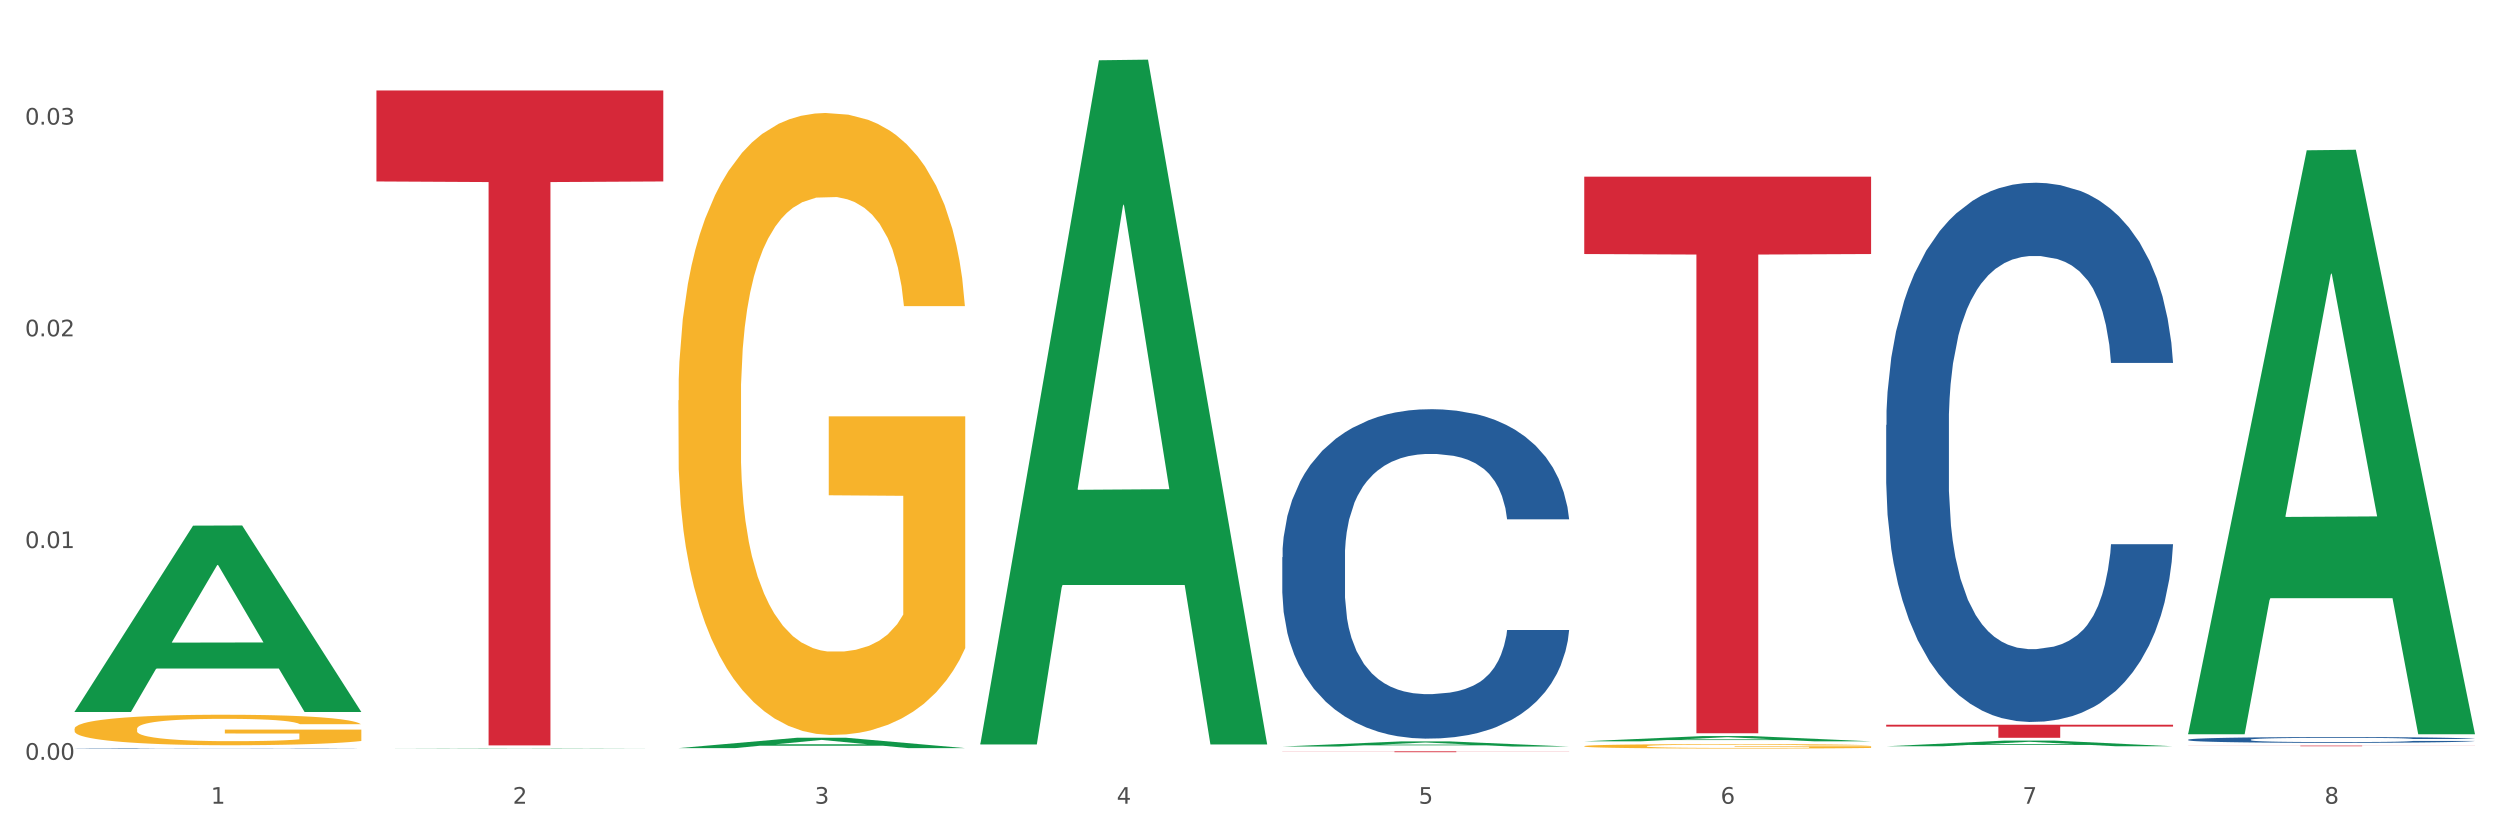<?xml version="1.0" encoding="utf-8" standalone="no"?>
<!DOCTYPE svg PUBLIC "-//W3C//DTD SVG 1.1//EN"
  "http://www.w3.org/Graphics/SVG/1.1/DTD/svg11.dtd">
<svg xmlns:xlink="http://www.w3.org/1999/xlink" width="1080pt" height="360pt" viewBox="0 0 1080 360" xmlns="http://www.w3.org/2000/svg" version="1.1">
 <rect x="0" y="0" width="1080" height="360" fill="#333333" stroke="none"/>
 <defs>
  <style type="text/css">*{stroke-linejoin: round; stroke-linecap: butt}</style>
 </defs>
 <g id="figure_1">
  <g id="patch_1">
   <path d="M 0 360 
L 1080 360 
L 1080 0 
L 0 0 
z
" style="fill: #ffffff; stroke: #ffffff; stroke-linejoin: miter"/>
  </g>
  <g id="axes_1">
   <g id="matplotlib.axis_1">
    <g id="xtick_1">
     <g id="text_1">
      <!-- 1 -->
      <g style="fill: #4d4d4d" transform="translate(91.082 347.204) scale(0.096 -0.096)">
       <defs>
        <path id="DejaVuSans-31" d="M 794 531 
L 1825 531 
L 1825 4091 
L 703 3866 
L 703 4441 
L 1819 4666 
L 2450 4666 
L 2450 531 
L 3481 531 
L 3481 0 
L 794 0 
L 794 531 
z
" transform="scale(0.016)"/>
       </defs>
       <use xlink:href="#DejaVuSans-31"/>
      </g>
     </g>
    </g>
    <g id="xtick_2">
     <g id="text_2">
      <!-- 2 -->
      <g style="fill: #4d4d4d" transform="translate(221.525 347.204) scale(0.096 -0.096)">
       <defs>
        <path id="DejaVuSans-32" d="M 1228 531 
L 3431 531 
L 3431 0 
L 469 0 
L 469 531 
Q 828 903 1448 1529 
Q 2069 2156 2228 2338 
Q 2531 2678 2651 2914 
Q 2772 3150 2772 3378 
Q 2772 3750 2511 3984 
Q 2250 4219 1831 4219 
Q 1534 4219 1204 4116 
Q 875 4013 500 3803 
L 500 4441 
Q 881 4594 1212 4672 
Q 1544 4750 1819 4750 
Q 2544 4750 2975 4387 
Q 3406 4025 3406 3419 
Q 3406 3131 3298 2873 
Q 3191 2616 2906 2266 
Q 2828 2175 2409 1742 
Q 1991 1309 1228 531 
z
" transform="scale(0.016)"/>
       </defs>
       <use xlink:href="#DejaVuSans-32"/>
      </g>
     </g>
    </g>
    <g id="xtick_3">
     <g id="text_3">
      <!-- 3 -->
      <g style="fill: #4d4d4d" transform="translate(351.968 347.204) scale(0.096 -0.096)">
       <defs>
        <path id="DejaVuSans-33" d="M 2597 2516 
Q 3050 2419 3304 2112 
Q 3559 1806 3559 1356 
Q 3559 666 3084 287 
Q 2609 -91 1734 -91 
Q 1441 -91 1130 -33 
Q 819 25 488 141 
L 488 750 
Q 750 597 1062 519 
Q 1375 441 1716 441 
Q 2309 441 2620 675 
Q 2931 909 2931 1356 
Q 2931 1769 2642 2001 
Q 2353 2234 1838 2234 
L 1294 2234 
L 1294 2753 
L 1863 2753 
Q 2328 2753 2575 2939 
Q 2822 3125 2822 3475 
Q 2822 3834 2567 4026 
Q 2313 4219 1838 4219 
Q 1578 4219 1281 4162 
Q 984 4106 628 3988 
L 628 4550 
Q 988 4650 1302 4700 
Q 1616 4750 1894 4750 
Q 2613 4750 3031 4423 
Q 3450 4097 3450 3541 
Q 3450 3153 3228 2886 
Q 3006 2619 2597 2516 
z
" transform="scale(0.016)"/>
       </defs>
       <use xlink:href="#DejaVuSans-33"/>
      </g>
     </g>
    </g>
    <g id="xtick_4">
     <g id="text_4">
      <!-- 4 -->
      <g style="fill: #4d4d4d" transform="translate(482.412 347.204) scale(0.096 -0.096)">
       <defs>
        <path id="DejaVuSans-34" d="M 2419 4116 
L 825 1625 
L 2419 1625 
L 2419 4116 
z
M 2253 4666 
L 3047 4666 
L 3047 1625 
L 3713 1625 
L 3713 1100 
L 3047 1100 
L 3047 0 
L 2419 0 
L 2419 1100 
L 313 1100 
L 313 1709 
L 2253 4666 
z
" transform="scale(0.016)"/>
       </defs>
       <use xlink:href="#DejaVuSans-34"/>
      </g>
     </g>
    </g>
    <g id="xtick_5">
     <g id="text_5">
      <!-- 5 -->
      <g style="fill: #4d4d4d" transform="translate(612.855 347.204) scale(0.096 -0.096)">
       <defs>
        <path id="DejaVuSans-35" d="M 691 4666 
L 3169 4666 
L 3169 4134 
L 1269 4134 
L 1269 2991 
Q 1406 3038 1543 3061 
Q 1681 3084 1819 3084 
Q 2600 3084 3056 2656 
Q 3513 2228 3513 1497 
Q 3513 744 3044 326 
Q 2575 -91 1722 -91 
Q 1428 -91 1123 -41 
Q 819 9 494 109 
L 494 744 
Q 775 591 1075 516 
Q 1375 441 1709 441 
Q 2250 441 2565 725 
Q 2881 1009 2881 1497 
Q 2881 1984 2565 2268 
Q 2250 2553 1709 2553 
Q 1456 2553 1204 2497 
Q 953 2441 691 2322 
L 691 4666 
z
" transform="scale(0.016)"/>
       </defs>
       <use xlink:href="#DejaVuSans-35"/>
      </g>
     </g>
    </g>
    <g id="xtick_6">
     <g id="text_6">
      <!-- 6 -->
      <g style="fill: #4d4d4d" transform="translate(743.299 347.204) scale(0.096 -0.096)">
       <defs>
        <path id="DejaVuSans-36" d="M 2113 2584 
Q 1688 2584 1439 2293 
Q 1191 2003 1191 1497 
Q 1191 994 1439 701 
Q 1688 409 2113 409 
Q 2538 409 2786 701 
Q 3034 994 3034 1497 
Q 3034 2003 2786 2293 
Q 2538 2584 2113 2584 
z
M 3366 4563 
L 3366 3988 
Q 3128 4100 2886 4159 
Q 2644 4219 2406 4219 
Q 1781 4219 1451 3797 
Q 1122 3375 1075 2522 
Q 1259 2794 1537 2939 
Q 1816 3084 2150 3084 
Q 2853 3084 3261 2657 
Q 3669 2231 3669 1497 
Q 3669 778 3244 343 
Q 2819 -91 2113 -91 
Q 1303 -91 875 529 
Q 447 1150 447 2328 
Q 447 3434 972 4092 
Q 1497 4750 2381 4750 
Q 2619 4750 2861 4703 
Q 3103 4656 3366 4563 
z
" transform="scale(0.016)"/>
       </defs>
       <use xlink:href="#DejaVuSans-36"/>
      </g>
     </g>
    </g>
    <g id="xtick_7">
     <g id="text_7">
      <!-- 7 -->
      <g style="fill: #4d4d4d" transform="translate(873.742 347.204) scale(0.096 -0.096)">
       <defs>
        <path id="DejaVuSans-37" d="M 525 4666 
L 3525 4666 
L 3525 4397 
L 1831 0 
L 1172 0 
L 2766 4134 
L 525 4134 
L 525 4666 
z
" transform="scale(0.016)"/>
       </defs>
       <use xlink:href="#DejaVuSans-37"/>
      </g>
     </g>
    </g>
    <g id="xtick_8">
     <g id="text_8">
      <!-- 8 -->
      <g style="fill: #4d4d4d" transform="translate(1004.185 347.204) scale(0.096 -0.096)">
       <defs>
        <path id="DejaVuSans-38" d="M 2034 2216 
Q 1584 2216 1326 1975 
Q 1069 1734 1069 1313 
Q 1069 891 1326 650 
Q 1584 409 2034 409 
Q 2484 409 2743 651 
Q 3003 894 3003 1313 
Q 3003 1734 2745 1975 
Q 2488 2216 2034 2216 
z
M 1403 2484 
Q 997 2584 770 2862 
Q 544 3141 544 3541 
Q 544 4100 942 4425 
Q 1341 4750 2034 4750 
Q 2731 4750 3128 4425 
Q 3525 4100 3525 3541 
Q 3525 3141 3298 2862 
Q 3072 2584 2669 2484 
Q 3125 2378 3379 2068 
Q 3634 1759 3634 1313 
Q 3634 634 3220 271 
Q 2806 -91 2034 -91 
Q 1263 -91 848 271 
Q 434 634 434 1313 
Q 434 1759 690 2068 
Q 947 2378 1403 2484 
z
M 1172 3481 
Q 1172 3119 1398 2916 
Q 1625 2713 2034 2713 
Q 2441 2713 2670 2916 
Q 2900 3119 2900 3481 
Q 2900 3844 2670 4047 
Q 2441 4250 2034 4250 
Q 1625 4250 1398 4047 
Q 1172 3844 1172 3481 
z
" transform="scale(0.016)"/>
       </defs>
       <use xlink:href="#DejaVuSans-38"/>
      </g>
     </g>
    </g>
    <g id="xtick_9"/>
    <g id="xtick_10"/>
    <g id="xtick_11"/>
    <g id="xtick_12"/>
    <g id="xtick_13"/>
    <g id="xtick_14"/>
    <g id="xtick_15"/>
   </g>
   <g id="matplotlib.axis_2">
    <g id="ytick_1">
     <g id="text_9">
      <!-- 0.00 -->
      <g style="fill: #4d4d4d" transform="translate(10.8 328.22) scale(0.096 -0.096)">
       <defs>
        <path id="DejaVuSans-30" d="M 2034 4250 
Q 1547 4250 1301 3770 
Q 1056 3291 1056 2328 
Q 1056 1369 1301 889 
Q 1547 409 2034 409 
Q 2525 409 2770 889 
Q 3016 1369 3016 2328 
Q 3016 3291 2770 3770 
Q 2525 4250 2034 4250 
z
M 2034 4750 
Q 2819 4750 3233 4129 
Q 3647 3509 3647 2328 
Q 3647 1150 3233 529 
Q 2819 -91 2034 -91 
Q 1250 -91 836 529 
Q 422 1150 422 2328 
Q 422 3509 836 4129 
Q 1250 4750 2034 4750 
z
" transform="scale(0.016)"/>
        <path id="DejaVuSans-2e" d="M 684 794 
L 1344 794 
L 1344 0 
L 684 0 
L 684 794 
z
" transform="scale(0.016)"/>
       </defs>
       <use xlink:href="#DejaVuSans-30"/>
       <use xlink:href="#DejaVuSans-2e" transform="translate(63.623 0)"/>
       <use xlink:href="#DejaVuSans-30" transform="translate(95.41 0)"/>
       <use xlink:href="#DejaVuSans-30" transform="translate(159.033 0)"/>
      </g>
     </g>
    </g>
    <g id="ytick_2">
     <g id="text_10">
      <!-- 0.01 -->
      <g style="fill: #4d4d4d" transform="translate(10.8 236.757) scale(0.096 -0.096)">
       <use xlink:href="#DejaVuSans-30"/>
       <use xlink:href="#DejaVuSans-2e" transform="translate(63.623 0)"/>
       <use xlink:href="#DejaVuSans-30" transform="translate(95.41 0)"/>
       <use xlink:href="#DejaVuSans-31" transform="translate(159.033 0)"/>
      </g>
     </g>
    </g>
    <g id="ytick_3">
     <g id="text_11">
      <!-- 0.02 -->
      <g style="fill: #4d4d4d" transform="translate(10.8 145.293) scale(0.096 -0.096)">
       <use xlink:href="#DejaVuSans-30"/>
       <use xlink:href="#DejaVuSans-2e" transform="translate(63.623 0)"/>
       <use xlink:href="#DejaVuSans-30" transform="translate(95.41 0)"/>
       <use xlink:href="#DejaVuSans-32" transform="translate(159.033 0)"/>
      </g>
     </g>
    </g>
    <g id="ytick_4">
     <g id="text_12">
      <!-- 0.03 -->
      <g style="fill: #4d4d4d" transform="translate(10.8 53.83) scale(0.096 -0.096)">
       <use xlink:href="#DejaVuSans-30"/>
       <use xlink:href="#DejaVuSans-2e" transform="translate(63.623 0)"/>
       <use xlink:href="#DejaVuSans-30" transform="translate(95.41 0)"/>
       <use xlink:href="#DejaVuSans-33" transform="translate(159.033 0)"/>
      </g>
     </g>
    </g>
    <g id="ytick_5"/>
    <g id="ytick_6"/>
    <g id="ytick_7"/>
   </g>
   <g id="PolyCollection_1">
    <path d="M 32.175 307.419 
L 32.303 307.343 
L 83.404 227.076 
L 104.611 227 
L 156.096 307.57 
L 131.567 307.57 
L 120.453 288.808 
L 67.691 288.808 
L 67.307 289.111 
L 56.576 307.57 
L 32.175 307.57 
L 32.175 307.419 
L 74.334 277.612 
L 113.81 277.536 
L 94.263 244.173 
L 94.008 244.022 
L 93.752 244.249 
L 74.206 277.536 
L 74.334 277.612 
L 32.175 307.419 
z
" clip-path="url(#p900c957ccf)" style="fill: #109648"/>
    <path d="M 945.279 319.532 
L 945.425 319.53 
L 945.425 319.466 
L 945.865 319.379 
L 947.476 319.219 
L 949.527 319.098 
L 953.042 318.956 
L 954.946 318.897 
L 957.437 318.831 
L 962.563 318.723 
L 968.422 318.632 
L 972.524 318.581 
L 975.6 318.549 
L 982.484 318.492 
L 986.439 318.467 
L 990.541 318.447 
L 994.056 318.433 
L 999.915 318.417 
L 1004.603 318.41 
L 1010.022 318.408 
L 1014.563 318.41 
L 1020.569 318.419 
L 1029.358 318.447 
L 1032.727 318.463 
L 1037.268 318.49 
L 1041.955 318.527 
L 1045.763 318.563 
L 1050.158 318.616 
L 1054.699 318.684 
L 1059.093 318.771 
L 1062.169 318.851 
L 1064.659 318.936 
L 1066.856 319.039 
L 1068.468 319.151 
L 1069.2 319.244 
L 1042.394 319.244 
L 1041.662 319.16 
L 1040.197 319.068 
L 1038.732 319.007 
L 1037.121 318.956 
L 1034.631 318.899 
L 1032.434 318.863 
L 1028.772 318.819 
L 1025.403 318.792 
L 1022.62 318.776 
L 1019.251 318.762 
L 1012.073 318.748 
L 1006.946 318.748 
L 1003.724 318.753 
L 999.769 318.764 
L 996.4 318.78 
L 992.445 318.808 
L 989.369 318.837 
L 986.293 318.876 
L 984.535 318.904 
L 981.899 318.954 
L 980.141 318.995 
L 977.797 319.066 
L 976.479 319.116 
L 974.135 319.247 
L 973.11 319.343 
L 972.67 319.409 
L 972.377 319.482 
L 972.377 319.839 
L 973.256 319.999 
L 973.989 320.067 
L 975.16 320.145 
L 977.358 320.245 
L 980.58 320.344 
L 983.949 320.415 
L 986.732 320.458 
L 989.369 320.49 
L 992.006 320.515 
L 995.228 320.538 
L 997.865 320.552 
L 1001.82 320.565 
L 1006.507 320.572 
L 1010.169 320.572 
L 1017.639 320.561 
L 1021.008 320.549 
L 1024.231 320.533 
L 1027.746 320.508 
L 1030.53 320.481 
L 1032.141 320.46 
L 1034.777 320.417 
L 1036.828 320.371 
L 1038.586 320.319 
L 1039.758 320.273 
L 1041.076 320.204 
L 1042.101 320.127 
L 1042.394 320.085 
L 1069.2 320.085 
L 1068.614 320.168 
L 1067.589 320.248 
L 1065.538 320.355 
L 1063.927 320.417 
L 1061.437 320.492 
L 1058.8 320.556 
L 1055.138 320.627 
L 1051.769 320.68 
L 1048.254 320.725 
L 1044.445 320.767 
L 1037.561 320.824 
L 1035.07 320.84 
L 1029.797 320.867 
L 1025.696 320.883 
L 1019.69 320.899 
L 1013.538 320.908 
L 1007.093 320.911 
L 1001.38 320.906 
L 995.082 320.892 
L 991.127 320.879 
L 986.732 320.858 
L 981.606 320.826 
L 976.772 320.787 
L 972.231 320.741 
L 967.983 320.689 
L 964.028 320.629 
L 958.901 320.531 
L 955.093 320.435 
L 952.31 320.346 
L 950.406 320.271 
L 948.501 320.175 
L 947.476 320.108 
L 945.865 319.948 
L 945.279 319.8 
L 945.279 319.532 
z
" clip-path="url(#p900c957ccf)" style="fill: #255c99"/>
    <path d="M 814.835 183.608 
L 814.982 183.395 
L 814.982 177.438 
L 815.421 169.354 
L 817.033 154.461 
L 819.083 143.185 
L 822.599 129.994 
L 824.503 124.462 
L 826.993 118.292 
L 832.12 108.293 
L 837.979 99.782 
L 842.08 95.102 
L 845.157 92.123 
L 852.041 86.804 
L 855.996 84.464 
L 860.097 82.549 
L 863.613 81.273 
L 869.472 79.783 
L 874.159 79.145 
L 879.579 78.932 
L 884.12 79.145 
L 890.126 79.996 
L 898.914 82.549 
L 902.283 84.038 
L 906.824 86.591 
L 911.512 89.996 
L 915.32 93.4 
L 919.714 98.293 
L 924.255 104.676 
L 928.65 112.76 
L 931.726 120.207 
L 934.216 128.079 
L 936.413 137.653 
L 938.024 148.078 
L 938.757 156.801 
L 911.951 156.801 
L 911.219 148.929 
L 909.754 140.419 
L 908.289 134.674 
L 906.678 129.994 
L 904.188 124.675 
L 901.99 121.271 
L 898.328 117.228 
L 894.959 114.675 
L 892.176 113.186 
L 888.807 111.909 
L 881.63 110.633 
L 876.503 110.633 
L 873.28 111.058 
L 869.326 112.122 
L 865.957 113.611 
L 862.002 116.165 
L 858.926 118.93 
L 855.849 122.547 
L 854.092 125.1 
L 851.455 129.781 
L 849.697 133.611 
L 847.354 140.206 
L 846.035 144.887 
L 843.692 157.014 
L 842.666 165.949 
L 842.227 172.119 
L 841.934 178.928 
L 841.934 212.117 
L 842.813 227.01 
L 843.545 233.393 
L 844.717 240.627 
L 846.914 249.988 
L 850.137 259.137 
L 853.506 265.732 
L 856.289 269.774 
L 858.926 272.753 
L 861.562 275.093 
L 864.785 277.221 
L 867.421 278.497 
L 871.376 279.774 
L 876.064 280.412 
L 879.726 280.412 
L 887.196 279.348 
L 890.565 278.285 
L 893.788 276.795 
L 897.303 274.455 
L 900.086 271.902 
L 901.697 269.987 
L 904.334 265.945 
L 906.385 261.69 
L 908.142 256.796 
L 909.314 252.541 
L 910.633 246.158 
L 911.658 238.925 
L 911.951 235.095 
L 938.757 235.095 
L 938.171 242.754 
L 937.145 250.201 
L 935.095 260.2 
L 933.483 265.945 
L 930.993 272.966 
L 928.357 278.923 
L 924.695 285.518 
L 921.326 290.412 
L 917.81 294.667 
L 914.002 298.496 
L 907.117 303.815 
L 904.627 305.305 
L 899.354 307.858 
L 895.252 309.347 
L 889.247 310.836 
L 883.095 311.687 
L 876.65 311.9 
L 870.937 311.475 
L 864.638 310.198 
L 860.683 308.921 
L 856.289 307.007 
L 851.162 304.028 
L 846.328 300.411 
L 841.788 296.156 
L 837.54 291.263 
L 833.585 285.731 
L 828.458 276.583 
L 824.649 267.647 
L 821.866 259.349 
L 819.962 252.328 
L 818.058 243.393 
L 817.033 237.223 
L 815.421 222.33 
L 814.835 208.501 
L 814.835 183.608 
z
" clip-path="url(#p900c957ccf)" style="fill: #255c99"/>
    <path d="M 553.949 240.718 
L 554.095 240.588 
L 554.095 236.948 
L 554.535 232.009 
L 556.146 222.911 
L 558.196 216.022 
L 561.712 207.963 
L 563.616 204.584 
L 566.106 200.815 
L 571.233 194.706 
L 577.092 189.506 
L 581.194 186.647 
L 584.27 184.827 
L 591.154 181.578 
L 595.109 180.148 
L 599.211 178.978 
L 602.726 178.198 
L 608.585 177.289 
L 613.273 176.899 
L 618.692 176.769 
L 623.233 176.899 
L 629.239 177.418 
L 638.028 178.978 
L 641.397 179.888 
L 645.937 181.448 
L 650.625 183.527 
L 654.433 185.607 
L 658.828 188.597 
L 663.368 192.496 
L 667.763 197.435 
L 670.839 201.984 
L 673.329 206.794 
L 675.526 212.643 
L 677.137 219.011 
L 677.87 224.341 
L 651.064 224.341 
L 650.332 219.531 
L 648.867 214.332 
L 647.402 210.823 
L 645.791 207.963 
L 643.301 204.714 
L 641.104 202.634 
L 637.442 200.165 
L 634.073 198.605 
L 631.289 197.695 
L 627.92 196.915 
L 620.743 196.135 
L 615.616 196.135 
L 612.394 196.395 
L 608.439 197.045 
L 605.07 197.955 
L 601.115 199.515 
L 598.039 201.204 
L 594.963 203.414 
L 593.205 204.974 
L 590.568 207.833 
L 588.811 210.173 
L 586.467 214.202 
L 585.149 217.062 
L 582.805 224.471 
L 581.78 229.93 
L 581.34 233.699 
L 581.047 237.858 
L 581.047 258.135 
L 581.926 267.233 
L 582.658 271.133 
L 583.83 275.552 
L 586.027 281.271 
L 589.25 286.86 
L 592.619 290.889 
L 595.402 293.359 
L 598.039 295.179 
L 600.675 296.608 
L 603.898 297.908 
L 606.535 298.688 
L 610.489 299.468 
L 615.177 299.858 
L 618.839 299.858 
L 626.309 299.208 
L 629.678 298.558 
L 632.901 297.648 
L 636.416 296.218 
L 639.199 294.659 
L 640.811 293.489 
L 643.447 291.019 
L 645.498 288.42 
L 647.256 285.43 
L 648.428 282.831 
L 649.746 278.931 
L 650.771 274.512 
L 651.064 272.172 
L 677.87 272.172 
L 677.284 276.852 
L 676.259 281.401 
L 674.208 287.51 
L 672.597 291.019 
L 670.106 295.309 
L 667.47 298.948 
L 663.808 302.977 
L 660.439 305.967 
L 656.923 308.566 
L 653.115 310.906 
L 646.23 314.155 
L 643.74 315.065 
L 638.467 316.625 
L 634.366 317.535 
L 628.36 318.445 
L 622.208 318.965 
L 615.763 319.095 
L 610.05 318.835 
L 603.751 318.055 
L 599.797 317.275 
L 595.402 316.105 
L 590.275 314.285 
L 585.442 312.076 
L 580.901 309.476 
L 576.653 306.487 
L 572.698 303.107 
L 567.571 297.518 
L 563.763 292.059 
L 560.98 286.99 
L 559.075 282.701 
L 557.171 277.242 
L 556.146 273.472 
L 554.535 264.374 
L 553.949 255.925 
L 553.949 240.718 
z
" clip-path="url(#p900c957ccf)" style="fill: #255c99"/>
    <path d="M 32.175 323.25 
L 32.321 323.25 
L 32.321 323.244 
L 32.761 323.236 
L 34.372 323.221 
L 36.423 323.21 
L 39.938 323.197 
L 41.843 323.192 
L 44.333 323.186 
L 49.46 323.176 
L 55.319 323.167 
L 59.42 323.162 
L 62.496 323.16 
L 69.381 323.154 
L 73.336 323.152 
L 77.437 323.15 
L 80.953 323.149 
L 86.812 323.147 
L 91.499 323.147 
L 96.919 323.146 
L 101.46 323.147 
L 107.465 323.147 
L 116.254 323.15 
L 119.623 323.151 
L 124.164 323.154 
L 128.851 323.157 
L 132.66 323.161 
L 137.054 323.166 
L 141.595 323.172 
L 145.989 323.18 
L 149.065 323.187 
L 151.555 323.195 
L 153.753 323.205 
L 155.364 323.215 
L 156.096 323.224 
L 129.291 323.224 
L 128.558 323.216 
L 127.093 323.207 
L 125.629 323.202 
L 124.017 323.197 
L 121.527 323.192 
L 119.33 323.188 
L 115.668 323.184 
L 112.299 323.182 
L 109.516 323.18 
L 106.147 323.179 
L 98.969 323.178 
L 93.843 323.178 
L 90.62 323.178 
L 86.665 323.179 
L 83.296 323.181 
L 79.341 323.183 
L 76.265 323.186 
L 73.189 323.19 
L 71.431 323.192 
L 68.795 323.197 
L 67.037 323.201 
L 64.693 323.207 
L 63.375 323.212 
L 61.031 323.224 
L 60.006 323.233 
L 59.567 323.239 
L 59.274 323.246 
L 59.274 323.279 
L 60.152 323.293 
L 60.885 323.3 
L 62.057 323.307 
L 64.254 323.316 
L 67.476 323.325 
L 70.845 323.332 
L 73.629 323.336 
L 76.265 323.339 
L 78.902 323.341 
L 82.124 323.343 
L 84.761 323.345 
L 88.716 323.346 
L 93.403 323.347 
L 97.065 323.347 
L 104.536 323.345 
L 107.905 323.344 
L 111.127 323.343 
L 114.643 323.341 
L 117.426 323.338 
L 119.037 323.336 
L 121.674 323.332 
L 123.724 323.328 
L 125.482 323.323 
L 126.654 323.319 
L 127.972 323.313 
L 128.998 323.305 
L 129.291 323.302 
L 156.096 323.302 
L 155.51 323.309 
L 154.485 323.317 
L 152.434 323.326 
L 150.823 323.332 
L 148.333 323.339 
L 145.696 323.345 
L 142.034 323.352 
L 138.665 323.356 
L 135.15 323.361 
L 131.341 323.364 
L 124.457 323.37 
L 121.967 323.371 
L 116.693 323.374 
L 112.592 323.375 
L 106.586 323.377 
L 100.434 323.378 
L 93.989 323.378 
L 88.276 323.377 
L 81.978 323.376 
L 78.023 323.375 
L 73.629 323.373 
L 68.502 323.37 
L 63.668 323.366 
L 59.127 323.362 
L 54.879 323.357 
L 50.924 323.352 
L 45.798 323.343 
L 41.989 323.334 
L 39.206 323.326 
L 37.302 323.319 
L 35.398 323.31 
L 34.372 323.304 
L 32.761 323.289 
L 32.175 323.275 
L 32.175 323.25 
z
" clip-path="url(#p900c957ccf)" style="fill: #255c99"/>
    <path d="M 32.175 314.859 
L 32.321 314.847 
L 32.321 314.413 
L 32.614 314.04 
L 34.077 313.137 
L 36.272 312.39 
L 37.881 311.993 
L 39.49 311.668 
L 41.392 311.342 
L 43.733 311.005 
L 47.976 310.512 
L 50.61 310.259 
L 53.828 309.994 
L 59.681 309.608 
L 63.923 309.392 
L 68.313 309.211 
L 75.482 308.994 
L 80.163 308.898 
L 85.138 308.826 
L 91.136 308.778 
L 95.672 308.766 
L 105.621 308.802 
L 114.106 308.91 
L 118.203 308.994 
L 123.47 309.139 
L 126.25 309.235 
L 130.785 309.428 
L 135.467 309.681 
L 138.686 309.897 
L 143.514 310.307 
L 147.172 310.716 
L 150.537 311.222 
L 152.292 311.571 
L 153.609 311.896 
L 154.779 312.27 
L 155.95 312.86 
L 129.615 312.86 
L 128.591 312.438 
L 126.981 312.041 
L 124.64 311.656 
L 122.592 311.415 
L 119.081 311.114 
L 115.862 310.921 
L 112.497 310.777 
L 108.4 310.656 
L 105.182 310.596 
L 100.646 310.548 
L 91.722 310.56 
L 85.723 310.656 
L 81.626 310.777 
L 78.993 310.885 
L 76.652 311.005 
L 74.019 311.174 
L 70.946 311.427 
L 68.752 311.656 
L 66.557 311.945 
L 64.801 312.234 
L 63.192 312.571 
L 61.875 312.932 
L 60.851 313.305 
L 59.973 313.763 
L 59.242 314.521 
L 59.242 316.171 
L 59.534 316.544 
L 60.266 317.038 
L 61.144 317.411 
L 62.607 317.857 
L 63.923 318.158 
L 66.411 318.592 
L 69.19 318.953 
L 71.385 319.182 
L 73.58 319.374 
L 77.384 319.639 
L 81.626 319.856 
L 85.284 319.988 
L 90.259 320.109 
L 93.624 320.157 
L 96.55 320.181 
L 103.719 320.181 
L 108.839 320.145 
L 114.545 320.061 
L 118.934 319.952 
L 122.592 319.82 
L 126.689 319.603 
L 129.322 319.398 
L 129.322 316.882 
L 97.135 316.87 
L 97.135 315.196 
L 156.096 315.196 
L 156.096 320.109 
L 153.609 320.362 
L 150.829 320.59 
L 147.903 320.795 
L 143.514 321.048 
L 138.247 321.289 
L 133.565 321.457 
L 128.591 321.602 
L 122.738 321.734 
L 115.131 321.855 
L 110.449 321.903 
L 104.596 321.939 
L 97.72 321.951 
L 91.722 321.927 
L 85.869 321.867 
L 79.724 321.759 
L 73.726 321.602 
L 69.19 321.445 
L 64.655 321.253 
L 59.827 321 
L 56.023 320.759 
L 53.097 320.542 
L 49.878 320.265 
L 46.367 319.904 
L 43.733 319.579 
L 41.392 319.242 
L 38.905 318.808 
L 37.149 318.435 
L 35.394 317.965 
L 34.37 317.616 
L 33.199 317.074 
L 32.321 316.316 
L 32.175 314.859 
z
" clip-path="url(#p900c957ccf)" style="fill: #f7b32b"/>
    <path d="M 293.062 172.974 
L 293.208 172.728 
L 293.208 163.894 
L 293.501 156.287 
L 294.964 137.882 
L 297.158 122.668 
L 298.768 114.57 
L 300.377 107.944 
L 302.279 101.318 
L 304.62 94.447 
L 308.863 84.386 
L 311.496 79.233 
L 314.715 73.834 
L 320.567 65.981 
L 324.81 61.564 
L 329.199 57.883 
L 336.368 53.466 
L 341.05 51.503 
L 346.025 50.031 
L 352.023 49.049 
L 356.559 48.804 
L 366.507 49.54 
L 374.993 51.748 
L 379.09 53.466 
L 384.357 56.411 
L 387.137 58.374 
L 391.672 62.3 
L 396.354 67.454 
L 399.573 71.871 
L 404.401 80.214 
L 408.058 88.558 
L 411.423 98.864 
L 413.179 105.981 
L 414.496 112.606 
L 415.666 120.214 
L 416.837 132.238 
L 390.502 132.238 
L 389.477 123.649 
L 387.868 115.551 
L 385.527 107.699 
L 383.479 102.791 
L 379.968 96.656 
L 376.749 92.729 
L 373.384 89.785 
L 369.287 87.331 
L 366.069 86.104 
L 361.533 85.122 
L 352.608 85.368 
L 346.61 87.331 
L 342.513 89.785 
L 339.88 91.993 
L 337.539 94.447 
L 334.905 97.883 
L 331.833 103.036 
L 329.638 107.699 
L 327.444 113.588 
L 325.688 119.478 
L 324.079 126.349 
L 322.762 133.71 
L 321.738 141.318 
L 320.86 150.643 
L 320.128 166.103 
L 320.128 199.722 
L 320.421 207.329 
L 321.153 217.39 
L 322.03 224.998 
L 323.493 234.077 
L 324.81 240.212 
L 327.297 249.046 
L 330.077 256.408 
L 332.272 261.071 
L 334.466 264.997 
L 338.27 270.396 
L 342.513 274.813 
L 346.171 277.512 
L 351.145 279.966 
L 354.51 280.948 
L 357.436 281.439 
L 364.605 281.439 
L 369.726 280.702 
L 375.432 278.985 
L 379.821 276.776 
L 383.479 274.077 
L 387.576 269.66 
L 390.209 265.488 
L 390.209 214.2 
L 358.022 213.955 
L 358.022 179.845 
L 416.983 179.845 
L 416.983 279.966 
L 414.496 285.12 
L 411.716 289.782 
L 408.79 293.954 
L 404.401 299.107 
L 399.134 304.015 
L 394.452 307.45 
L 389.477 310.395 
L 383.625 313.095 
L 376.017 315.549 
L 371.336 316.53 
L 365.483 317.266 
L 358.607 317.512 
L 352.608 317.021 
L 346.756 315.794 
L 340.611 313.585 
L 334.613 310.395 
L 330.077 307.205 
L 325.542 303.279 
L 320.714 298.125 
L 316.91 293.218 
L 313.984 288.8 
L 310.765 283.156 
L 307.253 275.794 
L 304.62 269.169 
L 302.279 262.298 
L 299.792 253.463 
L 298.036 245.856 
L 296.281 236.286 
L 295.256 229.169 
L 294.086 218.127 
L 293.208 202.667 
L 293.062 172.974 
z
" clip-path="url(#p900c957ccf)" style="fill: #f7b32b"/>
    <path d="M 684.392 322.341 
L 684.538 322.339 
L 684.538 322.276 
L 684.831 322.221 
L 686.294 322.089 
L 688.489 321.98 
L 690.098 321.922 
L 691.707 321.874 
L 693.609 321.826 
L 695.95 321.777 
L 700.193 321.705 
L 702.827 321.668 
L 706.045 321.629 
L 711.898 321.573 
L 716.14 321.541 
L 720.53 321.515 
L 727.699 321.483 
L 732.38 321.469 
L 737.355 321.458 
L 743.353 321.451 
L 747.889 321.45 
L 757.838 321.455 
L 766.323 321.471 
L 770.42 321.483 
L 775.687 321.504 
L 778.467 321.518 
L 783.002 321.547 
L 787.684 321.583 
L 790.903 321.615 
L 795.731 321.675 
L 799.389 321.735 
L 802.754 321.809 
L 804.509 321.86 
L 805.826 321.907 
L 806.996 321.962 
L 808.167 322.048 
L 781.832 322.048 
L 780.808 321.987 
L 779.198 321.929 
L 776.857 321.872 
L 774.809 321.837 
L 771.298 321.793 
L 768.079 321.765 
L 764.714 321.744 
L 760.617 321.726 
L 757.399 321.717 
L 752.863 321.71 
L 743.939 321.712 
L 737.94 321.726 
L 733.843 321.744 
L 731.21 321.76 
L 728.869 321.777 
L 726.236 321.802 
L 723.163 321.839 
L 720.968 321.872 
L 718.774 321.915 
L 717.018 321.957 
L 715.409 322.006 
L 714.092 322.059 
L 713.068 322.114 
L 712.19 322.18 
L 711.459 322.291 
L 711.459 322.533 
L 711.751 322.587 
L 712.483 322.659 
L 713.361 322.714 
L 714.824 322.779 
L 716.14 322.823 
L 718.628 322.887 
L 721.407 322.939 
L 723.602 322.973 
L 725.797 323.001 
L 729.601 323.04 
L 733.843 323.071 
L 737.501 323.091 
L 742.475 323.108 
L 745.841 323.115 
L 748.767 323.119 
L 755.936 323.119 
L 761.056 323.114 
L 766.762 323.101 
L 771.151 323.085 
L 774.809 323.066 
L 778.906 323.034 
L 781.539 323.004 
L 781.539 322.636 
L 749.352 322.635 
L 749.352 322.39 
L 808.313 322.39 
L 808.313 323.108 
L 805.826 323.145 
L 803.046 323.179 
L 800.12 323.209 
L 795.731 323.246 
L 790.464 323.281 
L 785.782 323.306 
L 780.808 323.327 
L 774.955 323.346 
L 767.348 323.364 
L 762.666 323.371 
L 756.813 323.376 
L 749.937 323.378 
L 743.939 323.374 
L 738.086 323.365 
L 731.941 323.35 
L 725.943 323.327 
L 721.407 323.304 
L 716.872 323.276 
L 712.044 323.239 
L 708.24 323.203 
L 705.314 323.172 
L 702.095 323.131 
L 698.584 323.078 
L 695.95 323.031 
L 693.609 322.982 
L 691.122 322.918 
L 689.366 322.864 
L 687.611 322.795 
L 686.587 322.744 
L 685.416 322.665 
L 684.538 322.554 
L 684.392 322.341 
z
" clip-path="url(#p900c957ccf)" style="fill: #f7b32b"/>
    <path d="M 162.618 39.069 
L 286.54 39.069 
L 286.54 78.39 
L 237.793 78.655 
L 237.793 322.017 
L 211.071 322.017 
L 211.071 78.655 
L 162.618 78.39 
L 162.618 39.335 
L 162.618 39.069 
z
" clip-path="url(#p900c957ccf)" style="fill: #d62839"/>
    <path d="M 553.949 324.573 
L 677.87 324.573 
L 677.87 324.625 
L 629.124 324.626 
L 629.124 324.95 
L 602.401 324.95 
L 602.401 324.626 
L 553.949 324.625 
L 553.949 324.573 
L 553.949 324.573 
z
" clip-path="url(#p900c957ccf)" style="fill: #d62839"/>
    <path d="M 814.835 313.095 
L 938.757 313.095 
L 938.757 313.879 
L 890.01 313.884 
L 890.01 318.735 
L 863.288 318.735 
L 863.288 313.884 
L 814.835 313.879 
L 814.835 313.101 
L 814.835 313.095 
z
" clip-path="url(#p900c957ccf)" style="fill: #d62839"/>
    <path d="M 945.279 322.106 
L 1069.2 322.106 
L 1069.2 322.144 
L 1020.454 322.144 
L 1020.454 322.377 
L 993.731 322.377 
L 993.731 322.144 
L 945.279 322.144 
L 945.279 322.106 
L 945.279 322.106 
z
" clip-path="url(#p900c957ccf)" style="fill: #d62839"/>
    <path d="M 684.392 76.325 
L 808.313 76.325 
L 808.313 109.74 
L 759.567 109.966 
L 759.567 316.778 
L 732.845 316.778 
L 732.845 109.966 
L 684.392 109.74 
L 684.392 76.551 
L 684.392 76.325 
z
" clip-path="url(#p900c957ccf)" style="fill: #d62839"/>
    <path d="M 945.279 316.738 
L 945.407 316.501 
L 996.508 64.924 
L 1017.715 64.687 
L 1069.2 317.212 
L 1044.671 317.212 
L 1033.557 258.408 
L 980.794 258.408 
L 980.411 259.357 
L 969.68 317.212 
L 945.279 317.212 
L 945.279 316.738 
L 987.438 223.316 
L 1026.913 223.079 
L 1007.367 118.512 
L 1007.112 118.038 
L 1006.856 118.749 
L 987.31 223.079 
L 987.438 223.316 
L 945.279 316.738 
z
" clip-path="url(#p900c957ccf)" style="fill: #109648"/>
    <path d="M 162.618 323.377 
L 162.746 323.377 
L 213.848 323.213 
L 235.055 323.212 
L 286.54 323.378 
L 262.011 323.378 
L 250.896 323.339 
L 198.134 323.339 
L 197.751 323.34 
L 187.019 323.378 
L 162.618 323.378 
L 162.618 323.377 
L 204.777 323.316 
L 244.253 323.316 
L 224.707 323.248 
L 224.451 323.247 
L 224.196 323.248 
L 204.649 323.316 
L 204.777 323.316 
L 162.618 323.377 
z
" clip-path="url(#p900c957ccf)" style="fill: #109648"/>
    <path d="M 293.062 323.188 
L 293.19 323.184 
L 344.291 318.711 
L 365.498 318.707 
L 416.983 323.196 
L 392.454 323.196 
L 381.34 322.151 
L 328.577 322.151 
L 328.194 322.168 
L 317.463 323.196 
L 293.062 323.196 
L 293.062 323.188 
L 335.221 321.527 
L 374.696 321.523 
L 355.15 319.664 
L 354.895 319.655 
L 354.639 319.668 
L 335.093 321.523 
L 335.221 321.527 
L 293.062 323.188 
z
" clip-path="url(#p900c957ccf)" style="fill: #109648"/>
    <path d="M 423.505 321.045 
L 423.633 320.767 
L 474.734 26.037 
L 495.942 25.759 
L 547.426 321.6 
L 522.898 321.6 
L 511.783 252.71 
L 459.021 252.71 
L 458.637 253.821 
L 447.906 321.6 
L 423.505 321.6 
L 423.505 321.045 
L 465.664 211.598 
L 505.14 211.32 
L 485.594 88.817 
L 485.338 88.261 
L 485.083 89.094 
L 465.536 211.32 
L 465.664 211.598 
L 423.505 321.045 
z
" clip-path="url(#p900c957ccf)" style="fill: #109648"/>
    <path d="M 553.949 322.501 
L 554.076 322.498 
L 605.178 320.292 
L 626.385 320.29 
L 677.87 322.505 
L 653.341 322.505 
L 642.226 321.989 
L 589.464 321.989 
L 589.081 321.997 
L 578.35 322.505 
L 553.949 322.505 
L 553.949 322.501 
L 596.107 321.681 
L 635.583 321.679 
L 616.037 320.762 
L 615.781 320.758 
L 615.526 320.764 
L 595.98 321.679 
L 596.107 321.681 
L 553.949 322.501 
z
" clip-path="url(#p900c957ccf)" style="fill: #109648"/>
    <path d="M 684.392 320.25 
L 684.52 320.248 
L 735.621 317.976 
L 756.828 317.974 
L 808.313 320.254 
L 783.784 320.254 
L 772.67 319.723 
L 719.908 319.723 
L 719.524 319.732 
L 708.793 320.254 
L 684.392 320.254 
L 684.392 320.25 
L 726.551 319.406 
L 766.027 319.404 
L 746.48 318.46 
L 746.225 318.456 
L 745.969 318.462 
L 726.423 319.404 
L 726.551 319.406 
L 684.392 320.25 
z
" clip-path="url(#p900c957ccf)" style="fill: #109648"/>
    <path d="M 814.835 322.39 
L 814.963 322.388 
L 866.065 319.932 
L 887.272 319.93 
L 938.757 322.395 
L 914.228 322.395 
L 903.113 321.821 
L 850.351 321.821 
L 849.968 321.83 
L 839.236 322.395 
L 814.835 322.395 
L 814.835 322.39 
L 856.994 321.479 
L 896.47 321.476 
L 876.924 320.456 
L 876.668 320.451 
L 876.413 320.458 
L 856.866 321.476 
L 856.994 321.479 
L 814.835 322.39 
z
" clip-path="url(#p900c957ccf)" style="fill: #109648"/>
   </g>
  </g>
 </g>
 <defs>
  <clipPath id="p900c957ccf">
   <rect x="32.175" y="10.8" width="1037.025" height="329.109"/>
  </clipPath>
 </defs>
</svg>
